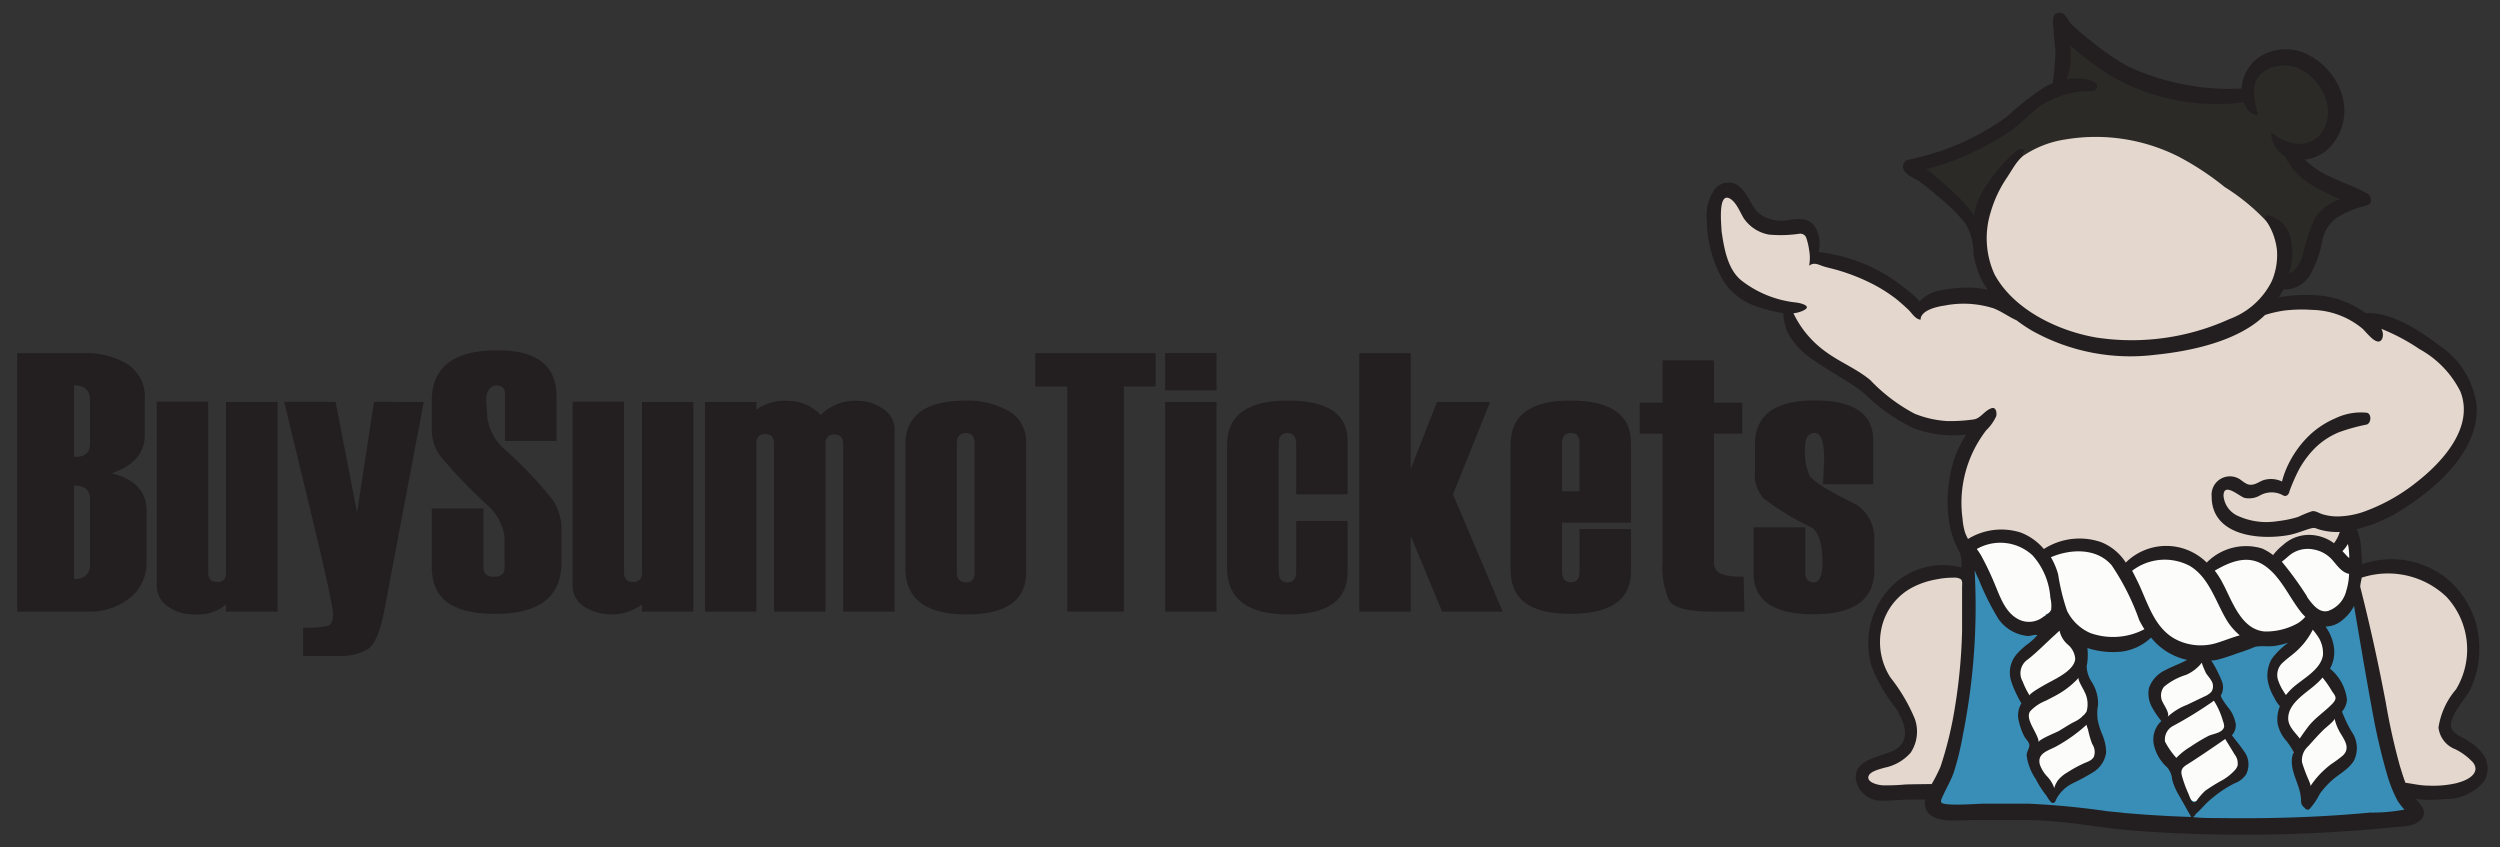 <svg id="Layer_1" data-name="Layer 1" xmlns="http://www.w3.org/2000/svg" xmlns:xlink="http://www.w3.org/1999/xlink" viewBox="0 0 177 60"><rect x="0" y="0" width="177" height="60" fill="#333333" stroke="none"/><defs><style>.cls-1{fill:#2b2a27;}.cls-2{fill:#e4d7ce;}.cls-3{fill:#398eb7;}.cls-4{fill:#fcfcfb;}.cls-5{fill:#231f20;}</style><symbol id="BST_logo" data-name="BST logo" viewBox="0 0 55.27 58.2"><path class="cls-1" d="M27.88,3c.28.2.56.39.85.57a18,18,0,0,0,3.54,1.64,16.63,16.63,0,0,0,5.91.61c-.37,0,.62-1.47.71-1.56a2.64,2.64,0,0,1,1.78-.91,3.27,3.27,0,0,1,3.7,2.87,6.47,6.47,0,0,1-.28,2.59c-.49.92-1.57.73-2.3,1.3.47.83,1.53,1.2,2.31,1.7A9.43,9.43,0,0,0,47,13.05c-1.09.44-2.77.85-3.47,1.87-.59.86-.46,2-1,2.92a3,3,0,0,1-2.41,1.31,8.69,8.69,0,0,1-2.81-.4l-5-1.26a10.73,10.73,0,0,0-4-.65,12.86,12.86,0,0,1-7.6-.78c-2.55-1.21-4.06-3.8-6.39-5.32.46.3,1.94-.36,2.39-.58,1-.48,2-1,2.94-1.46A17.25,17.25,0,0,0,22,7.31c.6-.44.75-1.15,1.43-1.5a10.64,10.64,0,0,0,1.07-.53,2.55,2.55,0,0,0,1-1.92,8.14,8.14,0,0,0-.29-2.19C25.13,1.48,27.54,2.78,27.88,3Z"/><path class="cls-2" d="M34.61,23.39c1.62-.23,3.36-.68,4.36-2,1.46-1.86,2.19-4.56.69-6.58a14.84,14.84,0,0,0-3-2.47,19.76,19.76,0,0,0-3.26-2.15,13,13,0,0,0-8-1.22,7.25,7.25,0,0,0-3,1.16,6.07,6.07,0,0,0-1.27,1.54A12.14,12.14,0,0,1,20,12.79a4.72,4.72,0,0,0-.68,3.87,7.94,7.94,0,0,0,2,3.55,11.26,11.26,0,0,0,5.36,3.25,23.6,23.6,0,0,0,7,0Z"/><path class="cls-2" d="M47.85,21.89c-.45-.18-.9-.34-1.35-.5a10.53,10.53,0,0,0-4.26-.92,18.17,18.17,0,0,1-3.46,0,16.18,16.18,0,0,1-2.1-.08c-.81-.16-1.57-.62-2.37-.83a19.4,19.4,0,0,0-7.7-.7,6.48,6.48,0,0,0-2.76,1.05c-.34.26-.66.95-1.11,1.07s-.93-.33-1.33-.5a6.47,6.47,0,0,0-3.08-.41c-1.19.13-2.38.59-3.55.32a5.84,5.84,0,0,1-1.57-.71,24.4,24.4,0,0,0-3.45-2c-.62-.24-1.9-.1-2.2-.88a8.31,8.31,0,0,0-.27-1.12A1.38,1.38,0,0,0,6.22,15C5.79,15,5.35,15,4.91,15a3.39,3.39,0,0,1-2.35-1.31,5.31,5.31,0,0,0-.69-.86c-1-.77-1.42.59-1.46,1.34a7.12,7.12,0,0,0,.45,2.54,7.61,7.61,0,0,0,2,3.41,2.48,2.48,0,0,0,1.7.54c.79.1,1.14.88,1.55,1.51a15,15,0,0,0,4.6,4.05c2.5,1.65,5.16,3.36,8.16,3.47.41,0-.46,1.5-.51,1.57a4.68,4.68,0,0,0-.72,4c.24,1.05.94,2.2.86,3.3a1.2,1.2,0,0,1-.47.9,1.91,1.91,0,0,1-.92.24,6.91,6.91,0,0,0-3.23,1.12,4.49,4.49,0,0,0-1.9,2.8,6.44,6.44,0,0,0,.79,3.81A16.44,16.44,0,0,1,14.24,51a1.62,1.62,0,0,1-.11,1.19c-.32.53-1,.61-1.63.78a2,2,0,0,0-1.13.72,1,1,0,0,0,0,1.26,1.59,1.59,0,0,0,1.23.33,24.33,24.33,0,0,0,5.56-.76,7.52,7.52,0,0,1,2.2-.37c.34,0,.65.14,1,.16s.71,0,1.06.06c5.48.47,11.07.23,16.56.22h.66c1.12,0,2.23-.05,3.34-.09a11.57,11.57,0,0,1,3.17.07,21.76,21.76,0,0,0,6.24.39,2.47,2.47,0,0,0,1.92-.63A1.48,1.48,0,0,0,54.51,53a2.42,2.42,0,0,0-.91-1.14c-.26-.19-.54-.35-.78-.55a1.43,1.43,0,0,1-.52-.78c-.08-.42.21-.61.33-.94s.18-.8.34-1.19c.32-.76.75-1.47,1-2.24a5.17,5.17,0,0,0-.71-4.18,6.53,6.53,0,0,0-3.87-2.45c-.78-.18-2.1-.46-2.81,0-.22.14-.51.28-.73.13s-.2-.38-.21-.6l0-1.53c0-2.71,4.36-2.81,5.87-4.45C52.8,31.64,54,30.55,54,28.46a6.48,6.48,0,0,0-2.57-4.64A13.31,13.31,0,0,0,47.85,21.89Z"/><path class="cls-3" d="M41,57.64c-1.46,0-2.92.2-4.37.06-1.15-.11-2.29-.14-3.44-.18s-2.11-.19-3.18-.3A19.44,19.44,0,0,1,28,57L26,56.8c-1.36-.13-2.72-.22-4.09-.29-1,0-1.93-.08-2.89-.09a7.48,7.48,0,0,0-1.34,0,1.81,1.81,0,0,1-1.15-.1,1.19,1.19,0,0,1-.5-1.14,4.91,4.91,0,0,1,1.26-2.28A5.71,5.71,0,0,0,18,50.38,43.32,43.32,0,0,0,18.37,44c0-1.38-.19-2.68-.19-4a3.94,3.94,0,0,1,.2-1.79c.32-.53-.08-.26.51-.42,2-.55,4.92.44,6.92.67,3.35.38,6.62,1.32,10,1.52a54.36,54.36,0,0,0,5.71,0l2.81-.14.67,0c.17,0,.53-.09.68,0,.31.16.25.72.27,1A7.19,7.19,0,0,0,46.12,42c.07.35.08.72.17,1.08,0,.17.14.3.19.46a2.17,2.17,0,0,1,.1.62,13.9,13.9,0,0,0,.24,1.94c.37,1.53.47,3.14,1,4.64s.48,3,1.26,4.42c.22.41.81,1.17.48,1.65s-1.11.52-1.67.62a14.28,14.28,0,0,1-2,.12C44.26,57.56,42.62,57.65,41,57.64Z"/><path class="cls-4" d="M19.07,37.39a2.72,2.72,0,0,0,.09,1.24,6.75,6.75,0,0,0,1.07,2.42,3.79,3.79,0,0,0,2.49,1.79c.58,0,1.85-.67,2.33,0,.15.22-.09.51-.25.64-.38.3-.79.49-1.15.83s-1.15.75-1.42,1.36a3.54,3.54,0,0,0-.14,2.11c.17.9.55,1.76.74,2.66.26,1.29.15,2.71.83,3.83.16.25.54.8.89.82s.63-.44.84-.63a6.28,6.28,0,0,1,1.34-1.09c.42-.18.81-.14,1-.66a2,2,0,0,0,0-1.07,36.12,36.12,0,0,0-.93-4.37,4.63,4.63,0,0,1-.25-2c0-.38-.14-1.14-.56-1.28a8.6,8.6,0,0,0,3.41.47c.87-.08,1.08-.67,1.78-.83s.84.44,1.3.93a4.29,4.29,0,0,0,1.13.8c.14.07.52.17.53.33s-.31.35-.41.42c-1,.69-2.47,1.36-2.19,2.75a1.44,1.44,0,0,0,.48.81,1.15,1.15,0,0,1,.33,1.36,1.18,1.18,0,0,0-.12,1A17.13,17.13,0,0,0,34,55.4a.63.63,0,0,0,1,.3,15.73,15.73,0,0,0,1.88-1.19c.46-.35,1-.74,1.05-1.37s-.75-1.33-1.09-1.81c.68-1.36.28-1.27-.41-2.47-.23-.41-.15-.9-.33-1.33s-.53-.65-.7-1a.86.86,0,0,1,.15-.94,1.23,1.23,0,0,1,.31-.19,11,11,0,0,1,3.22-1c.43,0,.85-.06,1.28-.12s.92-.16,1.17.15c.42.53-.66,1-.94,1.24a2.3,2.3,0,0,0-.5,2,5,5,0,0,0,.39,1.21c.18.38.45.68.35,1.08a1.12,1.12,0,0,0,.06,1,1.85,1.85,0,0,1,.44.71c.23.81.45,1.62.68,2.42a1.82,1.82,0,0,0,.22.56.64.64,0,0,0,.5.3,1,1,0,0,0,.56-.28l1.76-1.46a1.56,1.56,0,0,0,.62-1.5,4.86,4.86,0,0,0-.64-1,2.82,2.82,0,0,1-.33-1.33,5,5,0,0,0-.25-1.85,9.25,9.25,0,0,1-.51-1,5.49,5.49,0,0,1-.1-1.08A5.39,5.39,0,0,0,42.77,43a6.48,6.48,0,0,0,1.65-.2,2,2,0,0,0,1.27-1,3,3,0,0,0,.19-1.37l-.05-2.81a1.05,1.05,0,0,0-.09-.46.33.33,0,0,0-.4-.16c-.14.06-.18.23-.23.38-.18.54-1.35.31-1.8.27a2.85,2.85,0,0,0-1.88.33,3,3,0,0,1-1.76.58,16.44,16.44,0,0,0-1.86,0c-.67.09-1.31.37-2,.49a2.83,2.83,0,0,1-1.16,0,11.38,11.38,0,0,1-1.08-.47,3,3,0,0,0-2.18-.1c-.76.29-1,.82-1.77.58-1.34-.41-2.32-1.55-3.91-1.37-.48,0-.81.38-1.25.51s-1-.21-1.49-.44a5.54,5.54,0,0,0-1.34-.58,5.54,5.54,0,0,0-1.22-.11,3.48,3.48,0,0,0-1,0c-.28.09-.71.45-.73.75a1.4,1.4,0,0,0,.17.65l1.2,2.64a3.87,3.87,0,0,0,1.66,2.11,3.46,3.46,0,0,0,2.09,0c.32-.07.73-.12.92.15"/><path class="cls-5" d="M54.85,52.37a3.9,3.9,0,0,0-.92-.8c-.35-.24-.87-.4-1.13-.76-.54-.73.9-2.2,1.23-2.86a6.62,6.62,0,0,0,.66-2.9,6.41,6.41,0,0,0-2.31-5,6.3,6.3,0,0,0-6-1c0-.32,0-.65-.06-1A3.46,3.46,0,0,0,46,36.57,10.8,10.8,0,0,0,49.5,35c2.36-1.54,5.16-4.07,5-7.16a6,6,0,0,0-2.64-4.28c-1.4-1.07-3.34-2.34-5.15-2.29h-.08A6.48,6.48,0,0,0,43.05,20a10.55,10.55,0,0,0-2.1.08,4.14,4.14,0,0,0-.45.07,6,6,0,0,0,.31-.55,2.13,2.13,0,0,0,1.92-1.06,8.23,8.23,0,0,0,.84-2.38,2.69,2.69,0,0,1,1-1.63,7.18,7.18,0,0,1,1.72-.77c.2-.07.49-.08.65-.24s.06-.59-.19-.73c-.89-.48-1.86-.81-2.77-1.25a6.17,6.17,0,0,1-1.64-1.14,2.86,2.86,0,0,0,1.76-.86A3.8,3.8,0,0,0,45,5.92,4.81,4.81,0,0,0,42.62,3a3.45,3.45,0,0,0-3.57.18,2.93,2.93,0,0,0-1.19,2.19,17.1,17.1,0,0,1-8.07-1.58A17.56,17.56,0,0,1,27.2,2a13,13,0,0,1-1.06-.88,3.48,3.48,0,0,1-.47-.47,3,3,0,0,0-.39-.55.53.53,0,0,0-.62,0c-.26.24-.12.88-.1,1.18,0,.47.09.93.12,1.39A22.21,22.21,0,0,1,24.49,5a5,5,0,0,0-.53.23,22.41,22.41,0,0,0-2.78,2.18,17.85,17.85,0,0,1-6.94,3,.49.49,0,0,0-.35.51c0,.5.78.78,1.12,1,.55.4,1.08.84,1.6,1.29a10.92,10.92,0,0,1,1.66,1.67,4.09,4.09,0,0,1,.61,2.21,6,6,0,0,0,1,2.53,5.68,5.68,0,0,0-1.23-.16,10.14,10.14,0,0,0-2.2.22,2.65,2.65,0,0,0-1.38.75,7.64,7.64,0,0,0-1.16-1A11.36,11.36,0,0,0,12,18.18a12.33,12.33,0,0,0-4.1-1.24,2.28,2.28,0,0,0-.23-1.76c-.39-.64-1.07-.61-1.73-.53a2.64,2.64,0,0,1-2.34-.52c-.5-.55-.71-1.33-1.3-1.82a1.21,1.21,0,0,0-1.77.23A3.22,3.22,0,0,0,0,14.69a8.66,8.66,0,0,0,1.28,4.47,4.55,4.55,0,0,0,2.44,1.7,9.91,9.91,0,0,0,1.69.41,4.32,4.32,0,0,0,.17,1,3.66,3.66,0,0,0,.45.88,5.59,5.59,0,0,0,1.44,1.39c1.2.86,2.54,1.5,3.7,2.43a12.88,12.88,0,0,0,3.43,2.43,7.84,7.84,0,0,0,3.77.46,7.49,7.49,0,0,0-1.16,3,9.48,9.48,0,0,0-.08,3,6.12,6.12,0,0,0,.45,1.69c.12.29.3.57.39.86a3.61,3.61,0,0,1,.06.87,5.13,5.13,0,0,0-5.17,1.57,5.75,5.75,0,0,0-1.19,5.44,11.15,11.15,0,0,0,1.67,2.89c.58.89,1.2,2.28,0,3-1,.55-3.13.63-2.75,2.29a1.82,1.82,0,0,0,1.79,1.32c.63,0,1.26-.06,1.89-.08l1.2,0A1.06,1.06,0,0,0,16,56.91c.79.45,2.19.23,3.06.25,1.21,0,2.41,0,3.62,0,2.55,0,5.13.57,7.68.76s4.88.27,7.33.28,4.85-.07,7.27-.23c1.21-.08,2.42-.17,3.62-.3.65-.07,1.48,0,2-.56a.69.69,0,0,0,.15-.71,3.25,3.25,0,0,0-.55-.73,9.42,9.42,0,0,0,2.12,0A3.49,3.49,0,0,0,55,54.45,1.73,1.73,0,0,0,54.85,52.37ZM42.74,54.75c0-.14-.08-.28-.13-.42a11.05,11.05,0,0,1-.47-1.25,1.32,1.32,0,0,1,.44-1.15c.35-.39.7-.79,1.08-1.16.1-.11.81-.65.78-.8a3.55,3.55,0,0,0,.48,1.14c.3.5.61,1,.11,1.48a8.67,8.67,0,0,1-.84.62,6.87,6.87,0,0,0-.85.77A6.36,6.36,0,0,0,42.74,54.75Zm1.55-5.83c-.57.6-1.25,1-1.77,1.7-.17.23-.36.49-.54.77-.35-.46-.82-.86-.82-1.43,0-1.11,1.32-1.81,2-2.45a3.58,3.58,0,0,0,.43-.44,8,8,0,0,1,.69,1C44.56,48.44,44.61,48.57,44.29,48.92ZM41,48.31c-.06-.09-.12-.17-.17-.26a3.49,3.49,0,0,1-.37-.75A1.17,1.17,0,0,1,40.79,46c.41-.38.87-.67,1.25-1.09a5,5,0,0,0,.86-1.23c.11.14.23.28.32.42a2.12,2.12,0,0,1,.4,1.39c-.17,1.06-1.46,1.67-2.18,2.34A4.32,4.32,0,0,0,41,48.31Zm-3.41,4.94a.8.8,0,0,1-.2.37,3.66,3.66,0,0,1-.9.72,12.28,12.28,0,0,0-1.21.75,4.23,4.23,0,0,0-.59.68c-.33.4-.49-.25-.61-.51a8.33,8.33,0,0,1-.43-1.18c-.14-.46,0-.65.43-.9.89-.57,1.76-1.16,2.62-1.76l.67,1.1A1,1,0,0,1,37.58,53.25Zm-.9-2.86Zm-.06.12c-.06.49-.79.53-1.13.7a12.39,12.39,0,0,0-1.26.76,4.64,4.64,0,0,0-1,.79,5.59,5.59,0,0,1-.8-1.15A1.08,1.08,0,0,1,33,50.5a27.9,27.9,0,0,0,2.9-1.79,5.46,5.46,0,0,1,.64,1.44A1,1,0,0,1,36.62,50.51ZM35.7,48.1a1.38,1.38,0,0,1-.47.31L34,49a4.33,4.33,0,0,0-1.39.86c.2-.21-.23-.81-.31-1a1,1,0,0,1,.07-1.14,4.53,4.53,0,0,1,1.56-.84A2.88,2.88,0,0,0,35.06,46c-.05.07.22.62.26.72s.29.38.41.59a.74.74,0,0,1,.05.66A.44.44,0,0,1,35.7,48.1Zm-2.35-3.66c-1.61-.75-2.08-2.51-2.77-4-.15-.3-.3-.62-.47-.93a3.79,3.79,0,0,1,4.07-.35c1.4.82,1.86,2.61,2.67,3.92a4.32,4.32,0,0,0,.88,1c-.5.14-1,.34-1.5.5A3.88,3.88,0,0,1,33.35,44.44Zm-8.55,10a1.29,1.29,0,0,0-.2.46,2.25,2.25,0,0,0-.51-.83,2.39,2.39,0,0,1-.51-.83c-.23-.85.66-1,1.22-1.33a10.89,10.89,0,0,0,1.86-1.3l.23-.2c0,.12.07.24.1.36a6.88,6.88,0,0,0,.29,1,1,1,0,0,1,.12.91c-.16.3-.52.37-.8.51a8.74,8.74,0,0,0-1.08.6A2.35,2.35,0,0,0,24.8,54.42Zm1.76-4.59a2.24,2.24,0,0,1-.57.37c-.37.19-.72.43-1.08.64-.18.1-1.43.6-1.42.79,0-.59-1-1.62-.6-2.19A3,3,0,0,1,24,48.71c.38-.2.78-.39,1.15-.63a6,6,0,0,0,1.18-1c-.11.12.35.84.41,1a1.9,1.9,0,0,1,.15,1.38A1.08,1.08,0,0,1,26.56,49.83Zm-2.18-7.6c-.07.23-.36.39-.57.53a1.63,1.63,0,0,1-1.66.21c-1-.46-1.36-1.57-1.76-2.52a20.8,20.8,0,0,0-.95-2,3.92,3.92,0,0,0-.33-.5,3.36,3.36,0,0,1,3.95.45,5,5,0,0,1,1.26,3A2.41,2.41,0,0,1,24.38,42.23ZM24.7,44l.27-.25a1.8,1.8,0,0,0,.6,1,1.43,1.43,0,0,1,.51,1c-.06.8-1.35,1.39-1.95,1.72-.14.08-1.36.74-1.27.88a5.37,5.37,0,0,1-.5-1,1.17,1.17,0,0,1,.35-1.55C23.39,45.27,24,44.63,24.7,44Zm.8-1.66a15,15,0,0,1-.63-2.58,5.17,5.17,0,0,0-.51-1.21c1.41-.6,3.24-.66,4.3.57A17.14,17.14,0,0,1,30.61,43a6.84,6.84,0,0,0,.37.65,4.79,4.79,0,0,1-3.83.27A3.32,3.32,0,0,1,25.5,42.34Zm11-2a6,6,0,0,0-.54-.84c1.09-.63,2.32-1.15,3.49-.38s1.77,2.26,2.64,3.35c.09.11.19.21.28.3a2.39,2.39,0,0,1-.54.46,4.62,4.62,0,0,1-2.32.58C37.79,43.68,37.17,41.56,36.48,40.31Zm6,1a23.45,23.45,0,0,0-1.79-2.47l.07-.06c.23-.17.43-.38.66-.53A2.06,2.06,0,0,1,42.94,38a2.29,2.29,0,0,1,1.33.73c.34.38.67.9,1.2,1a4.43,4.43,0,0,1-.2,1.2A2,2,0,0,1,44,42.35C43.33,42.54,42.84,41.84,42.49,41.36Zm2.89-3.73a5.12,5.12,0,0,1,.09,1,1.34,1.34,0,0,1-.21-.2L45,38.12A2.54,2.54,0,0,0,45.38,37.63ZM20.09,14.14a8.6,8.6,0,0,1,1.16-2.47c.25-.38.48-.78.75-1.14.11-.15.86-1,.14-.87a.83.83,0,0,0-.32.2,10.79,10.79,0,0,0-1.95,2.26,5,5,0,0,0-.69,1.26c-.08.25-.33.85-.18,1.11a9.73,9.73,0,0,0-1.67-1.89,20.21,20.21,0,0,0-1.79-1.52,19.56,19.56,0,0,0,5.54-2.43c1-.6,1.69-1.45,2.6-2.1a6.64,6.64,0,0,1,3.63-1A.34.34,0,0,0,27.56,5a.57.57,0,0,0-.27-.16,3.19,3.19,0,0,0-1.81-.12,4.73,4.73,0,0,0,.22-2.41l.43.35a20,20,0,0,0,2.79,2A15.26,15.26,0,0,0,38,6.35a2.42,2.42,0,0,0,.34.57,1,1,0,0,0,.68.33c-.25-1.14-.69-2.36.52-3.15A2.61,2.61,0,0,1,42,4c1.53.7,2.59,2.87,1.59,4.4a2,2,0,0,1-1.55.89,3.25,3.25,0,0,1-2-.76l-.08,0s0,.07,0,.12a2.05,2.05,0,0,0,1,1.55.08.08,0,0,1,0,0c.76,1.63,2.31,2.3,3.85,3l-.14.07A3.31,3.31,0,0,0,43,14.64a13.25,13.25,0,0,0-.78,2.43,2.73,2.73,0,0,1-.65,1.19.69.69,0,0,1-.35.18,4.47,4.47,0,0,0,.08-2.56,2.06,2.06,0,0,0-1.52-1.52c-.09,0-.2,0-.23.08a.2.2,0,0,0,0,.21,4.71,4.71,0,0,1,.81,2.12A4.71,4.71,0,0,1,40,19,5.42,5.42,0,0,1,37,21.69,16.73,16.73,0,0,1,27.59,23c-2.7-.46-5.85-1.95-7.22-4.47A6.18,6.18,0,0,1,20.09,14.14Zm-1.9,18.91a8.43,8.43,0,0,1,.86-2.37,9,9,0,0,1,.73-1.12,3.21,3.21,0,0,0,.71-1c.05-.19,0-.67-.33-.56-.52.17-.78.75-1.3.8a11.54,11.54,0,0,1-1.86.11,7.26,7.26,0,0,1-2.29-.52A12.24,12.24,0,0,1,11.56,26c-1-.82-2.13-1.25-3.15-2a7.14,7.14,0,0,1-2.28-2.72,2.15,2.15,0,0,0,.71-.2c.67-.32-.24-.53-.5-.56a7.6,7.6,0,0,1-3.89-1.56c-1-.8-1.24-2.34-1.41-3.51,0-.34-.29-2.78.59-2.29.47.26.73,1,1,1.42A2.74,2.74,0,0,0,4.4,15.71a9.09,9.09,0,0,0,2.15-.06.44.44,0,0,1,.48.27,4.34,4.34,0,0,1,.21.88,3,3,0,0,1,0,1.11c.31-.22.54-.13.88,0s.84.22,1.25.35a13.9,13.9,0,0,1,2.31.92,10.7,10.7,0,0,1,1.78,1.13q.42.35.81.72c.27.26.46.64.86.71,0-.67,1.16-.93,1.67-1a7,7,0,0,1,3.5.19c.57.22,1.07.6,1.63.85A10.85,10.85,0,0,0,23,22.5a14.24,14.24,0,0,0,8.73,1.72c2.5-.25,5.89-.95,7.79-2.82a8.43,8.43,0,0,1,1.34-.31,10.6,10.6,0,0,1,2-.05,5.77,5.77,0,0,1,3.56,1.33c.27.24,1.1,1.39,1.4.69a.79.79,0,0,0-.07-.68,14.28,14.28,0,0,1,2.71,1.44,7,7,0,0,1,2.89,3c1,2.53-1.28,5-3.09,6.41a13,13,0,0,1-3.48,2,5.91,5.91,0,0,1-2,.43,3.67,3.67,0,0,1-1.19-.15c-.24-.07-.47-.25-.73-.22a8.29,8.29,0,0,0-1,.41,8.23,8.23,0,0,1-1.46.3,4.89,4.89,0,0,1-2.9-.42,1.73,1.73,0,0,1-.92-1.37c0-1,1.08,0,1.48.14a1.57,1.57,0,0,0,1.08-.16,1.67,1.67,0,0,1,1.69,0c.22.09.38-.09.42-.31a13.22,13.22,0,0,1,.7-1.59,6.78,6.78,0,0,1,1.18-1.54,5.3,5.3,0,0,1,1.63-1.05,13.44,13.44,0,0,1,1.95-.54c.34-.09.37-.79,0-.84a4.17,4.17,0,0,0-2.22.4,6.2,6.2,0,0,0-1.85,1.22,7.24,7.24,0,0,0-1.34,1.78,6.43,6.43,0,0,0-.58,1.47,1.82,1.82,0,0,0-1.3-.1c-.21.07-.41.21-.62.28-.42.13-.6,0-.93-.24a1.3,1.3,0,0,0-2.13,1.12c0,2.8,3.4,3.11,5.47,2.73.53-.1,1-.31,1.52-.46.37-.1.33,0,.78.11a4.39,4.39,0,0,0,1.3.13h0a2.42,2.42,0,0,1-.41.8,3,3,0,0,0-1.74-.59,2.72,2.72,0,0,0-1.86.71,4,4,0,0,0-.71.72h0a3.67,3.67,0,0,0-.79-.47,3.91,3.91,0,0,0-3.91,1,4.07,4.07,0,0,0-5.73,0,3.69,3.69,0,0,0-1.73-1.44,4.68,4.68,0,0,0-4.07.48,4.06,4.06,0,0,0-1.62-1.16,4.51,4.51,0,0,0-3.75.45,3.82,3.82,0,0,1-.21-.46,4.62,4.62,0,0,1-.18-1A8.28,8.28,0,0,1,18.19,33.05ZM14.07,54.64a14.09,14.09,0,0,1-1.59.06c-.33,0-1.28-.22-1-.72.17-.29.78-.43,1.07-.52a3.34,3.34,0,0,0,1.88-1.07,2.7,2.7,0,0,0,.3-2.38A12.28,12.28,0,0,0,13,47.07a4.63,4.63,0,0,1-.6-3.64,4.28,4.28,0,0,1,2.19-2.76,5.88,5.88,0,0,1,1.72-.56A5.55,5.55,0,0,1,17.46,40a.89.89,0,0,1,.51.1c.15.13.1.36.1.56,0,1,0,2.08,0,3.11A39.14,39.14,0,0,1,17.42,50a26.37,26.37,0,0,1-.88,3.39,11.79,11.79,0,0,1-.62,1.22C15.3,54.62,14.69,54.62,14.07,54.64Zm15.38,2-1.06-.1A56.37,56.37,0,0,0,22.75,56c-1.05,0-2.1,0-3.16,0-.39,0-3,.21-3-.12a.39.39,0,0,1,0-.15c.27-.68.69-1.33.91-2a20.58,20.58,0,0,0,.64-2.66,46.45,46.45,0,0,0,.82-11.59c.1.24.2.47.28.62a18.71,18.71,0,0,0,1.39,2.8,2.86,2.86,0,0,0,2.12,1.23c.21,0,.47-.13.65-.06a4.57,4.57,0,0,1-.63.59,5.36,5.36,0,0,0-.83.75,2,2,0,0,0-.41,1.86,6.21,6.21,0,0,0,.37.93,7.88,7.88,0,0,0,.37.7,1.64,1.64,0,0,0-.17,1.31,4.62,4.62,0,0,0,.36,1c.1.2.33.39.37.61s-.19.48-.19.77a3.84,3.84,0,0,0,.63,1.64A6.93,6.93,0,0,0,24,55.38c.11.13.33.6.51.57s.17-.15.22-.25a2.6,2.6,0,0,1,1.19-1.15,14.17,14.17,0,0,0,1.48-.81,1.93,1.93,0,0,0,.87-1.37A3.26,3.26,0,0,0,28,51.12a5.72,5.72,0,0,1-.32-1A3.28,3.28,0,0,1,27.7,49a2.84,2.84,0,0,0-.48-1.66,2.13,2.13,0,0,1-.33-1.06,4,4,0,0,0,.05-1.3,5.91,5.91,0,0,0,2.36.26,3.66,3.66,0,0,0,2.15-1A4.47,4.47,0,0,0,34,45.82c-.5.28-1.06.46-1.57.74a2.18,2.18,0,0,0-1.13,1.26,2,2,0,0,0,.17,1.26,5.85,5.85,0,0,0,.71,1.07,1.77,1.77,0,0,0-.53,1.68,3,3,0,0,0,.92,1.58,1.46,1.46,0,0,1,.37.86,4.18,4.18,0,0,0,.48,1.13l.87,1.54C32.65,56.89,31.05,56.79,29.45,56.65Zm17.43,0c-1.21.11-2.43.2-3.65.26-2.3.12-4.61.15-6.92.12-.64,0-1.27,0-1.91-.07a.41.41,0,0,0,.22-.23c.28-.22.51-.52.77-.77a8.84,8.84,0,0,1,1-.81,6.74,6.74,0,0,1,1-.59,1.69,1.69,0,0,0,.78-.61,1.54,1.54,0,0,0-.16-1.68c-.26-.38-.55-.74-.84-1.1a1.06,1.06,0,0,0,.28-.78,2.49,2.49,0,0,0-.55-1.2,6.19,6.19,0,0,1-.41-.59,2.4,2.4,0,0,1-.11-.23,1.19,1.19,0,0,0,.12-.93,8.29,8.29,0,0,0-.81-1.6c.09.18,1.73-.42,1.88-.48.39-.12.78-.26,1.16-.42s1.1,0,1.66-.13a6,6,0,0,0,.78-.2A5.32,5.32,0,0,0,40,45.74a2.38,2.38,0,0,0-.23,1.81,3.54,3.54,0,0,0,.39.92,2.52,2.52,0,0,0,.41.63,2.44,2.44,0,0,0-.16,1.23A2.57,2.57,0,0,0,41,51.52a3.86,3.86,0,0,1,.54.84,1.91,1.91,0,0,0-.12.47c-.09,1.05.66,1.93.65,3a.52.52,0,0,0,.23.44c.09.13.23.22.38.1a5,5,0,0,0,.72-1.07,6.06,6.06,0,0,1,.79-.89c.52-.49,1.24-.82,1.62-1.45a2,2,0,0,0-.06-1.9,8.59,8.59,0,0,1-.78-1.58,1.43,1.43,0,0,0,.35-.86,3.34,3.34,0,0,0-1.2-2.18,2.44,2.44,0,0,0,.28-1.51,3.35,3.35,0,0,0-.49-1.31l-.1-.16A1.87,1.87,0,0,0,45,43a3,3,0,0,0,.82-1c.44,2.58.87,5.16,1.35,7.73a43.48,43.48,0,0,0,1,4.24,9.66,9.66,0,0,0,.72,1.8,4.72,4.72,0,0,0,.5.65A12.52,12.52,0,0,1,46.88,56.63Zm6.27-2.11a7.34,7.34,0,0,1-2.09.19c-.54,0-1.07-.13-1.6-.2-.15-.39-.27-.79-.39-1.18a45.43,45.43,0,0,1-1-4.49c-.52-2.76-1.12-5.48-1.81-8.2,0-.22.08-.43.1-.65v0a6,6,0,0,1,6,1.35,5.47,5.47,0,0,1,.68,6.56,5.36,5.36,0,0,0-1.24,2.7A1.87,1.87,0,0,0,53,52.15a4.28,4.28,0,0,1,1.25.94C54.82,53.86,53.8,54.37,53.15,54.52Z"/></symbol></defs><path class="cls-5" d="M1.22,43.3V25H6a5.57,5.57,0,0,1,3,.77,2.71,2.71,0,0,1,1.25,2.48v2.54c0,1.29-.78,2.19-2.35,2.72,1.65.41,2.48,1.29,2.48,2.65v3.55A3.21,3.21,0,0,1,9.11,42.4a4.53,4.53,0,0,1-2.82.9ZM6.37,31.41V28.28c0-.64-.38-1-1.13-1v5.06C6,32.38,6.37,32.06,6.37,31.41Zm0,8.56V35.33c0-.63-.38-.95-1.13-.95V41C6,41,6.37,40.62,6.37,40Z"/><path class="cls-5" d="M19.65,43.3H16v-.5a3.08,3.08,0,0,1-2.25.7,3.12,3.12,0,0,1-1.87-.57,1.76,1.76,0,0,1-.78-1.49v-13h3.64V40.52c0,.46.21.68.64.68S16,41,16,40.55V28.46h3.65Z"/><path class="cls-5" d="M30,28.46,27.21,43.22c-.29,1.51-.68,2.42-1.17,2.74a3.71,3.71,0,0,1-2,.48H21.46v-2a6.65,6.65,0,0,0,1.78-.14c.23-.1.34-.37.34-.83s-.52-2.86-1.57-7.2l-1.89-7.82h3.64l1.52,7.84,1.2-7.84Z"/><path class="cls-5" d="M30.57,36h3.66v4.21c0,.41.25.62.76.62s.73-.21.73-.62V38a3.7,3.7,0,0,0-1.33-2.34,36.6,36.6,0,0,1-3.19-3.34,3.11,3.11,0,0,1-.63-1.88V28.37c0-2.38,1.56-3.57,4.66-3.57,2.78,0,4.17,1.09,4.17,3.25v3.17H35.75V27.85c0-.37-.21-.55-.61-.55s-.72.35-.72,1.06l.08,1.18a3.7,3.7,0,0,0,1.35,2.38,29.42,29.42,0,0,1,3.21,3.38,3.62,3.62,0,0,1,.69,2.17v2.34c0,2.44-1.56,3.65-4.67,3.65s-4.51-1.1-4.51-3.32Z"/><path class="cls-5" d="M49.09,43.3H45.45v-.5a3.66,3.66,0,0,1-4.12.13,1.74,1.74,0,0,1-.79-1.49v-13h3.64V40.52c0,.46.22.68.64.68a.57.57,0,0,0,.63-.65V28.46h3.64Z"/><path class="cls-5" d="M63.34,43.3H59.7V31.44c0-.45-.21-.68-.62-.68a.57.57,0,0,0-.63.65V43.3H54.8V31.41c0-.45-.2-.68-.61-.68s-.64.22-.64.66V43.3H49.91V28.46h3.64V29a3.52,3.52,0,0,1,2.26-.62,3.19,3.19,0,0,1,2.3,1,3.43,3.43,0,0,1,2.62-1,3.13,3.13,0,0,1,1.78.56,1.8,1.8,0,0,1,.83,1.58Z"/><path class="cls-5" d="M64.1,40.37V31.49q0-3.14,4.33-3.13a5.85,5.85,0,0,1,2.94.72,2.45,2.45,0,0,1,1.28,2.28V40.5q0,3-4.22,3T64.1,40.37Zm4.9.1V31.39c0-.49-.21-.73-.62-.73s-.64.24-.64.73v9.08c0,.51.21.76.64.76S69,41,69,40.47Z"/><path class="cls-5" d="M81.82,27.36H79.57V43.3h-4V27.36H73.3V25h8.52Z"/><path class="cls-5" d="M86.13,27.64H82.49V25h3.64Zm0,15.66H82.49V28.46h3.64Z"/><path class="cls-5" d="M95.41,35H91.77V31.39c0-.49-.21-.73-.62-.73s-.62.24-.62.73v9.08c0,.51.2.76.62.76s.62-.25.62-.76V36.88h3.64V40.5q0,3-4.21,3t-4.32-3.13V31.49q0-3.14,4.32-3.13t4.21,3Z"/><path class="cls-5" d="M106.39,43.3H102.1l-2.22-5.36V43.3H96.24V25h3.64V33.2l1.86-4.74h3.76L102.87,35Z"/><path class="cls-5" d="M115.47,37h-4.88v3.46c0,.51.21.76.63.76s.61-.25.61-.76v-3h3.64v3c0,2-1.42,3-4.28,3s-4.24-1-4.24-3.13V31.49q0-3.14,4.24-3.13c2.86,0,4.28,1,4.28,3Zm-3.64-2.22v-3.4c0-.49-.2-.73-.61-.73s-.63.24-.63.73v3.4Z"/><path class="cls-5" d="M123.5,43.3h-2.3c-1.65,0-2.63-.25-3-.74a5.66,5.66,0,0,1-.49-2.85v-9h-1.62v-2.2h1.62v-3h3.64v3h2v2.2h-2v9a.93.93,0,0,0,.39.88,4.1,4.1,0,0,0,1.71.22Z"/><path class="cls-5" d="M124.16,37.33h3.65v3.14c0,.51.2.76.61.76s.61-.48.61-1.45q0-1.87-.75-2.43a17.65,17.65,0,0,1-3.44-2.09,2.43,2.43,0,0,1-.59-1.78v-2q0-3.14,4.25-3.13t4.12,3v2.93h-3.55l.08-1.78c0-1.24-.23-1.85-.68-1.85s-.68.38-.68,1.16a4.23,4.23,0,0,0,.3,1.81c.2.41,1.32,1.12,3.35,2.11a2.84,2.84,0,0,1,1.26,2.41v2.22q0,3.14-4.31,3.13t-4.23-3Z"/><use width="55.28" height="58.2" transform="translate(120.84 0.9)" xlink:href="#BST_logo"/></svg>